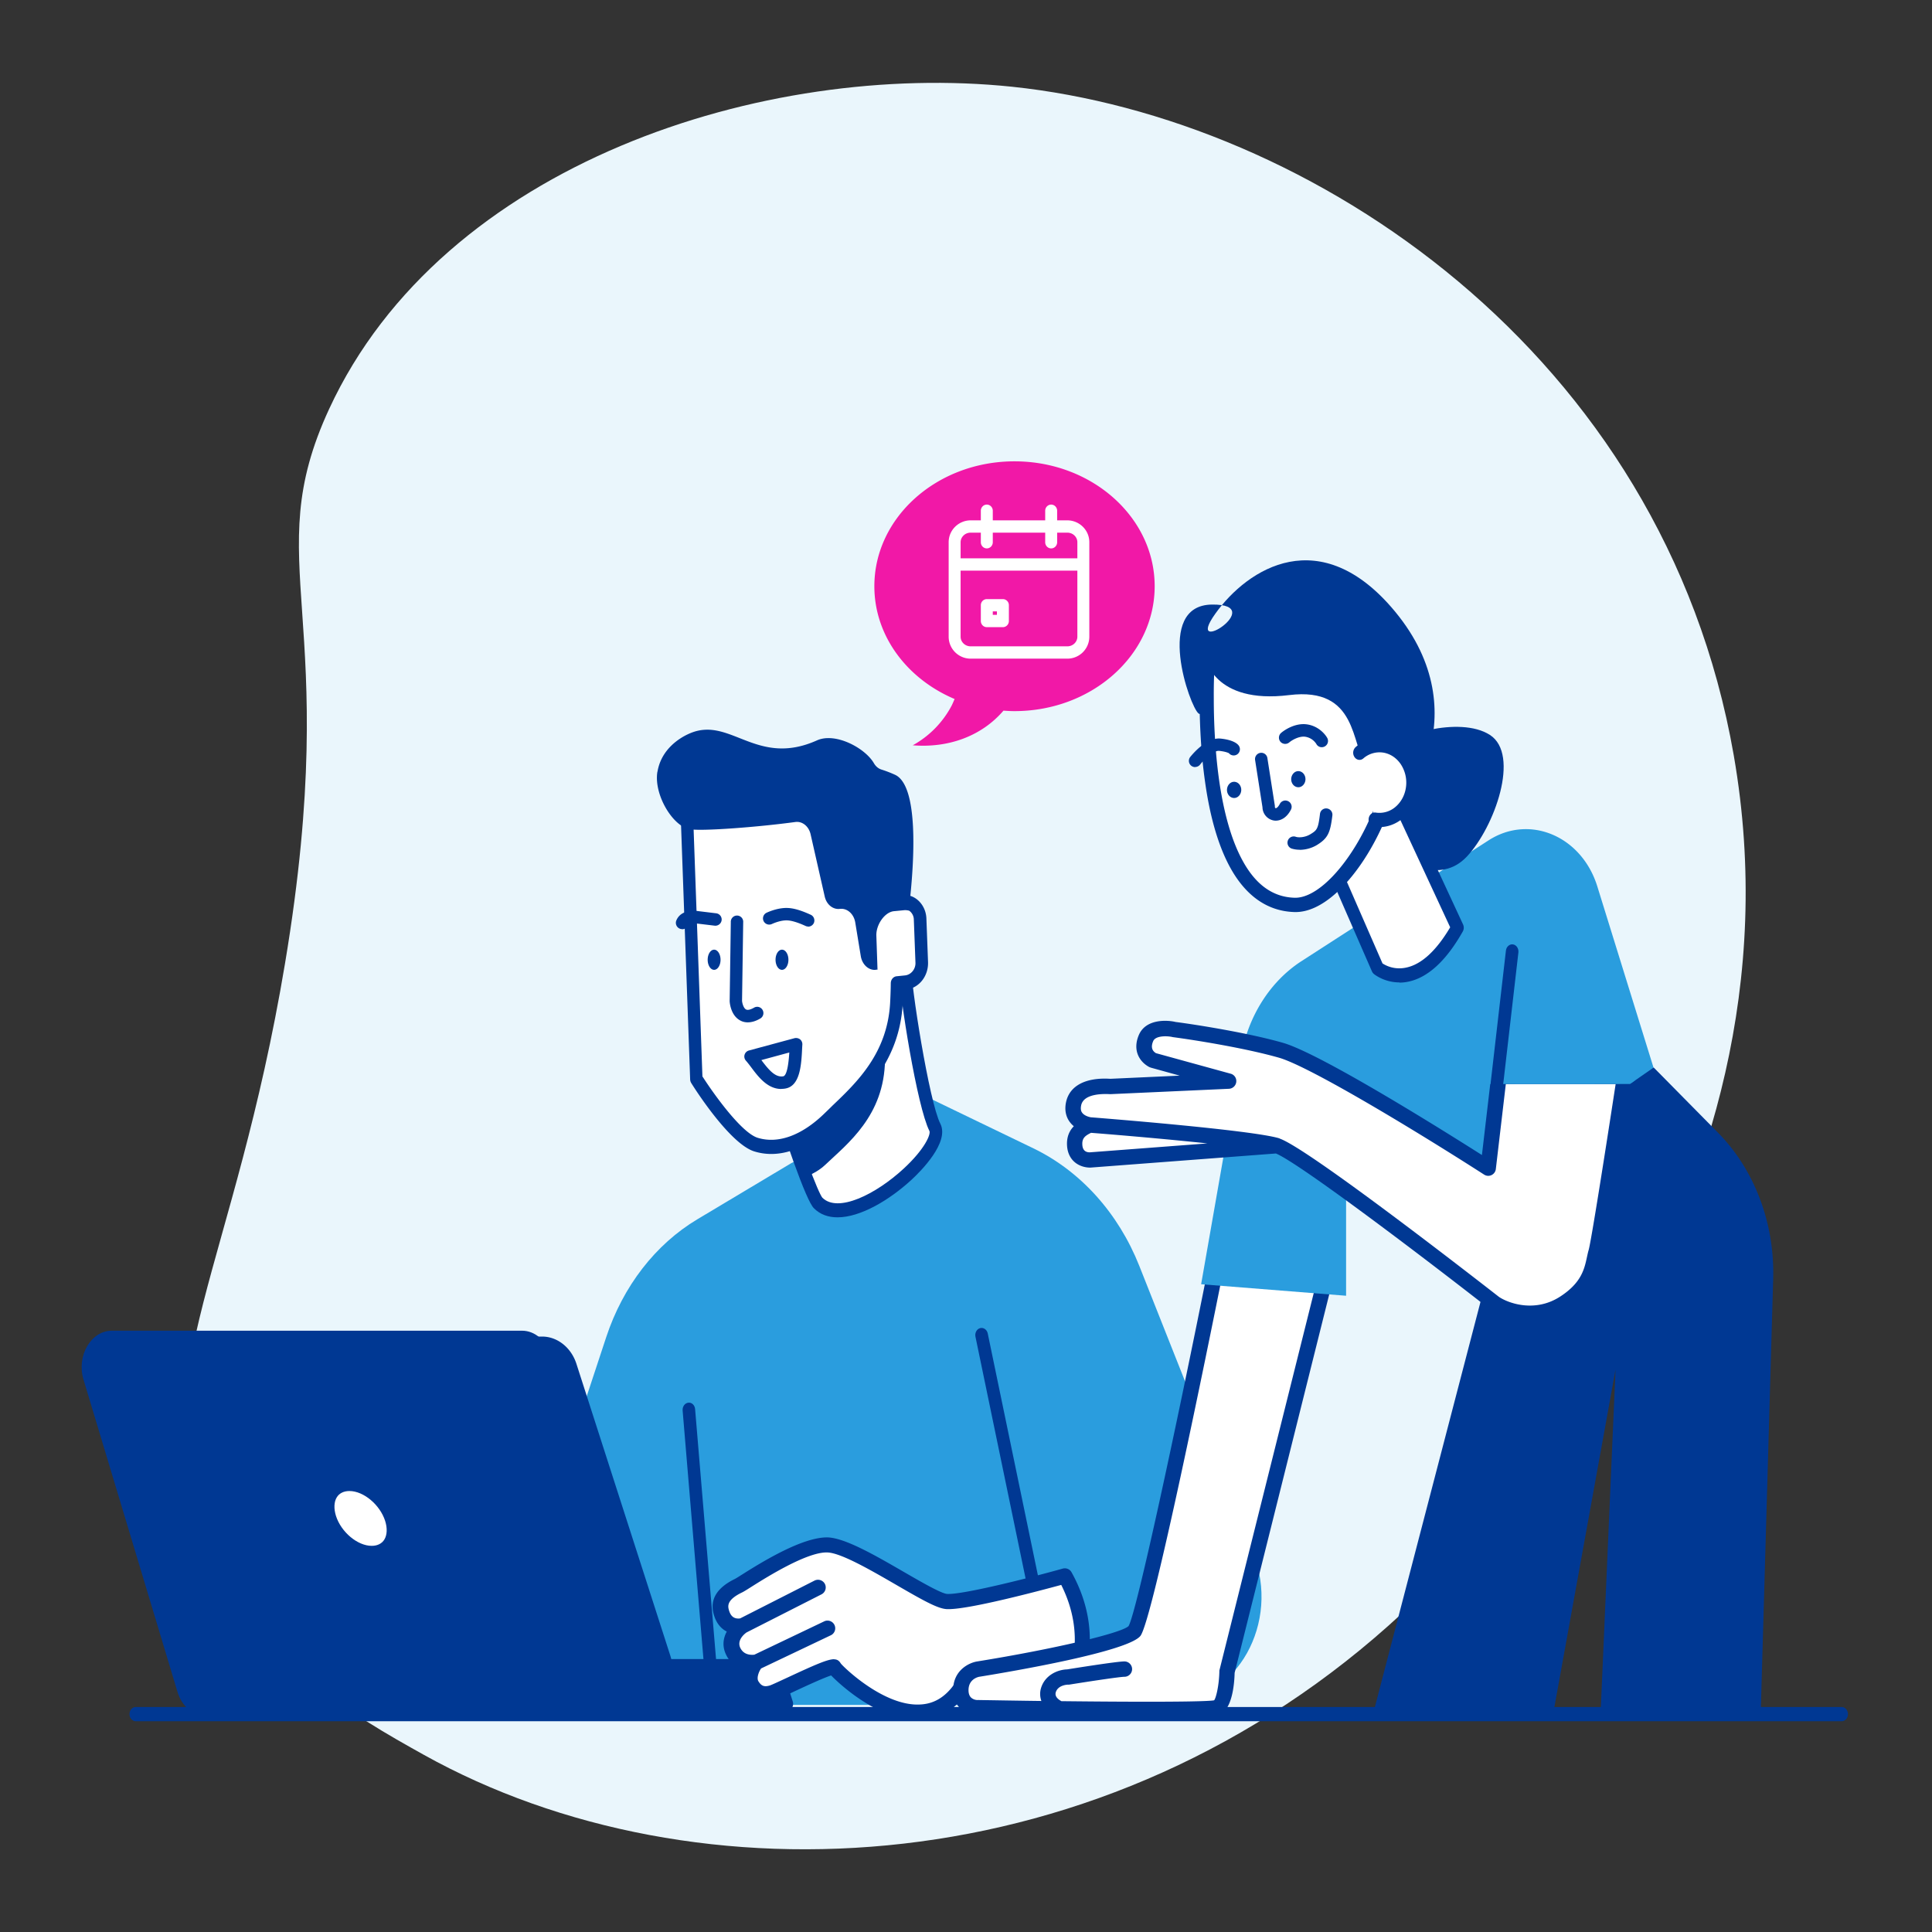 <svg width="161" height="161" fill="none" xmlns="http://www.w3.org/2000/svg"><rect width="100%" height="100%" fill="#333333" stroke="none"/><g clip-path="url(#clip0_3543_22186)"><path d="M16.823 127.532c3.832 10.536 12.792 15.52 18.512 18.712 22.568 12.56 56.848 11.088 81.528-11.824 5.776-5.36 34.24-33.448 27.616-71.48-5.856-33.616-35.328-53.12-60.144-55.712-20.56-2.144-47.416 6.336-56.904 26.848-5.968 12.896 1.2 16.992-3.68 46.216-4.224 25.296-11.624 34.352-6.936 47.24h.008z" fill="#EAF6FC"/><path fill-rule="evenodd" clip-rule="evenodd" d="M107.951 75.108h-.08c-1.496-.048-2.784-.736-3.816-2.032-3.704-4.672-3.264-15.912-3.168-17.744 1.4-.096 8.968-.416 11.672 3.472l2.968 6.384c-1.048 4.56-4.608 9.92-7.576 9.92z" fill="#fff"/><path fill-rule="evenodd" clip-rule="evenodd" d="M65.934 96.932l-7.816 4.672c-3.496 2.088-6.2 5.584-7.6 9.824l-10.112 30.648h54.216L76.054 91.748l-10.12 5.184z" fill="#2A9DDE"/><path fill-rule="evenodd" clip-rule="evenodd" d="M73.66 89.684L86.126 95.7c3.92 1.896 7.072 5.392 8.816 9.792l9.496 23.96c2.28 5.752-1.376 12.288-6.864 12.288H68.269l-.296-11.72 19.168-4.824" fill="#2A9DDE"/><path fill-rule="evenodd" clip-rule="evenodd" d="M153.477 143.436H11.317c-.288 0-.528-.264-.528-.592 0-.328.232-.592.528-.592h142.16c.288 0 .52.264.52.592 0 .328-.232.592-.52.592z" fill="#003893"/><path fill-rule="evenodd" clip-rule="evenodd" d="M63.815 88.028c2.408 7.936 3.944 11.816 4.344 12.208 2.712 2.736 10.752-4.328 9.744-6.296-1.016-1.976-2.552-11.92-2.496-13.48.064-1.56-13.016 2.856-11.592 7.568z" fill="#fff"/><path fill-rule="evenodd" clip-rule="evenodd" d="M64.319 87.836c2.488 8.192 3.904 11.6 4.208 11.968 1.288 1.296 4.456-.272 6.776-2.416 1.784-1.648 2.288-2.888 2.144-3.152-1.016-1.992-2.48-11.144-2.56-13.504-1.248-.128-7 1.688-9.584 4.44-.896.96-1.232 1.856-.984 2.664zm5.472 13.608c-.768 0-1.448-.232-1.976-.768-.616-.616-2.376-5.512-4.488-12.456-.28-.928-.264-2.384 1.416-4.08 2.912-2.936 9.424-5.168 10.752-4.448.288.16.456.456.44.792-.056 1.472 1.496 11.344 2.424 13.152.792 1.552-1.632 3.968-2.392 4.672-1.88 1.728-4.28 3.136-6.168 3.136h-.008z" fill="#003893"/><path fill-rule="evenodd" clip-rule="evenodd" d="M67.615 83.236c2.224-.944 4.48-1.56 5.76-1.648.232 2.536.392 5.048.376 6.728-.056 4.672-3.128 6.992-5.016 8.784-.408.384-.96.704-1.568.968-.6-1.304-1.664-4.12-3.608-9.664-.728-2.072 1.464-3.92 4.064-5.168h-.008z" fill="#003893"/><path fill-rule="evenodd" clip-rule="evenodd" d="M76.679 76.596c-.032-.848-.688-1.488-1.464-1.408l-.616.056c-.192-4.272-.496-8.224-.496-8.224s-1.656-3.712-8.12-.776c-6.456 2.936-8.776.44-8.776.44l.832 23.24s3.048 4.856 4.96 5.456c1.888.592 4.048-.168 6.088-2.168 2.04-2.008 5.344-4.648 5.632-9.576.032-.496.048-1.064.056-1.688l.704-.072c.776-.08 1.384-.824 1.352-1.672l-.136-3.608h-.016z" fill="#fff"/><path fill-rule="evenodd" clip-rule="evenodd" d="M58.552 89.724c.896 1.4 3.216 4.656 4.576 5.088 1.712.536 3.704-.192 5.6-2.048.208-.2.424-.408.648-.632 2.032-1.936 4.56-4.352 4.8-8.536.024-.456.048-1.016.056-1.656 0-.304.208-.552.48-.584l.704-.072c.504-.048.896-.528.872-1.064l-.136-3.6a.926.926 0 0 0-.264-.624.77.77 0 0 0-.632-.224l-.616.056a.493.493 0 0 1-.392-.144.637.637 0 0 1-.176-.416 308.608 308.608 0 0 0-.488-8.064c-.288-.496-2.008-2.872-7.416-.408-4.528 2.056-7.152 1.528-8.416.936l.784 21.992h.016zm5.72 6.44c-.488 0-.96-.072-1.424-.216-2.024-.64-4.92-5.168-5.24-5.688a.626.626 0 0 1-.096-.32L56.68 66.7c-.008-.24.112-.464.304-.56a.48.48 0 0 1 .576.112c.016.016 2.232 2.16 8.224-.56 6.832-3.104 8.712.888 8.784 1.056a.662.662 0 0 1 .056.216c0 .04.272 3.632.472 7.632h.08c.52-.064 1.024.12 1.408.504.376.376.6.896.616 1.464l.136 3.608c.04 1.184-.768 2.184-1.832 2.288l-.232.024c-.008.44-.024.832-.048 1.184-.272 4.688-3.104 7.392-5.168 9.368-.224.216-.44.416-.64.616-1.688 1.656-3.464 2.512-5.144 2.512z" fill="#003893"/><path fill-rule="evenodd" clip-rule="evenodd" d="M54.79 64.316c.304-1.856 1.816-2.832 2.712-3.208 3.36-1.432 5.528 2.848 10.576.592 1.544-.696 4.016.64 4.744 1.896.152.264.376.456.64.536.328.104.696.24 1.104.424 1.96.856 1.696 6.88 1.16 11.328a1.116 1.116 0 0 0-.4-.032l-.824.08c-.784.072-1.512 1.144-1.472 2.056l.096 2.816h-.12l-.024.016c-.592.056-1.128-.432-1.248-1.128l-.464-2.824c-.12-.712-.672-1.2-1.28-1.128-.576.072-1.112-.36-1.264-1.032l-1.176-5.184c-.152-.672-.696-1.104-1.272-1.024-3.104.424-7.824.784-8.808.6-1.408-.248-3-2.88-2.688-4.784h.008zm9.839 15.664c0 .464.24.84.536.84.296 0 .536-.376.536-.84 0-.464-.24-.84-.536-.84-.296 0-.536.376-.536.84zm-5.656 0c0 .464.24.84.536.84.296 0 .536-.376.536-.84 0-.464-.24-.84-.536-.84-.296 0-.536.376-.536.84zm-5.965 62.016H18.824c-1.056 0-2-.744-2.36-1.872L8.632 115.78c-.6-1.856.616-3.808 2.36-3.808h34.184c1.056 0 2 .744 2.36 1.872l7.832 24.344c.6 1.856-.616 3.808-2.36 3.808z" fill="#003893"/><path fill-rule="evenodd" clip-rule="evenodd" d="M10.982 112.564c-.656 0-1.248.352-1.632.96a2.47 2.47 0 0 0-.24 2.056l7.832 24.344c.288.888 1.032 1.48 1.864 1.48H52.99c.656 0 1.248-.352 1.624-.96a2.47 2.47 0 0 0 .24-2.056l-7.832-24.344c-.288-.888-1.032-1.48-1.864-1.48H10.982zm42.024 30.024H18.822c-1.272 0-2.416-.912-2.856-2.256l-7.832-24.344c-.336-1.056-.2-2.224.368-3.144.568-.92 1.496-1.464 2.488-1.464h34.184c1.272 0 2.416.912 2.856 2.256l7.832 24.344c.336 1.056.2 2.232-.368 3.144-.568.92-1.496 1.464-2.488 1.464z" fill="#003893"/><path fill-rule="evenodd" clip-rule="evenodd" d="M65.574 141.996l-.408-1.28c-.36-1.12-1.304-1.872-2.36-1.872H21.39c-1.536 0-2.656 1.52-2.496 3.152h46.68z" fill="#003893"/><path fill-rule="evenodd" clip-rule="evenodd" d="M19.414 141.404h45.408l-.152-.48c-.288-.888-1.032-1.48-1.872-1.48H21.39c-.576 0-1.096.264-1.48.744-.272.344-.44.768-.496 1.216zm46.152 1.184H18.894c-.264 0-.488-.224-.52-.528a3.726 3.726 0 0 1 .76-2.664c.584-.736 1.384-1.144 2.256-1.144h41.408c1.272 0 2.416.904 2.856 2.256l.408 1.28a.68.68 0 0 1-.064.544.504.504 0 0 1-.432.256z" fill="#003893"/><path fill-rule="evenodd" clip-rule="evenodd" d="M51.336 142.996H17.152c-1.056 0-2-.8-2.36-2L6.96 114.972c-.6-1.984.616-4.08 2.36-4.08h34.184c1.056 0 2 .8 2.36 2l7.832 26.032c.6 1.984-.616 4.08-2.36 4.08v-.008z" fill="#003893"/><path fill-rule="evenodd" clip-rule="evenodd" d="M32.584 126.532c.512 1.584-.216 2.872-1.616 2.872-1.4 0-2.952-1.288-3.464-2.872-.512-1.584.216-2.872 1.616-2.872 1.4 0 2.952 1.288 3.464 2.872z" fill="#fff"/><path fill-rule="evenodd" clip-rule="evenodd" d="M29.119 124.252c-.472 0-.848.184-1.056.528-.232.376-.256.944-.064 1.552.432 1.344 1.792 2.488 2.976 2.488.472 0 .848-.184 1.056-.528.232-.384.256-.944.064-1.552-.432-1.344-1.792-2.488-2.976-2.488zm1.848 5.752c-1.632 0-3.368-1.432-3.96-3.264-.312-.976-.248-1.936.192-2.64.416-.664 1.096-1.032 1.92-1.032 1.632 0 3.368 1.432 3.96 3.264.312.976.248 1.936-.192 2.64-.416.664-1.096 1.032-1.92 1.032zm55.072 2.288c-.24 0-.456-.184-.512-.456l-4.24-20.448c-.064-.32.112-.64.392-.712.28-.072.56.12.632.44l4.24 20.448c.064.32-.112.64-.392.712-.04.008-.08.016-.12.016zm-26.882 6.696c-.264 0-.496-.232-.52-.536l-1.752-20.912c-.024-.328.184-.616.472-.648.288-.04.544.208.568.536l1.752 20.912c.024.328-.184.616-.472.648h-.048z" fill="#003893"/><path fill-rule="evenodd" clip-rule="evenodd" d="M69.566 136.052c-.416 0-7.312 2.352-6.704 3.872l6.704-3.872z" fill="#fff"/><path d="M78.912 133.46c1.464.08 7.168-1.384 9.84-2.128 2.712 4.872 1 9.088-.192 10.592l-8.488-1.224c-3.664 5.24-10.368-1.424-10.552-1.736-.184-.304-4.696 1.984-5.224 2.128-.52.144-1.176.16-1.664-.648-.392-.648.064-1.608.392-1.92-.584.096-1.512 0-1.944-.936-.488-1.048.424-1.864.784-2.096-.592.12-1.472 0-1.776-1.216-.296-1.192.824-1.824 1.432-2.12.608-.296 5.128-3.496 7.448-3.408 2.32.08 8.48 4.64 9.944 4.72v-.008z" fill="#fff"/><path d="M76.486 143.332h-.225c-3.08-.12-6.063-2.752-7-3.712-.632.2-2.24.944-3.143 1.368-.96.448-1.432.664-1.648.72-1.288.36-2.008-.312-2.384-.936-.32-.536-.288-1.144-.12-1.664a2.236 2.236 0 0 1-1.473-1.248c-.336-.72-.208-1.376.072-1.896-.487-.248-.911-.72-1.111-1.528-.288-1.168.303-2.128 1.767-2.848.105-.048.337-.2.657-.4 1.623-1.024 5-3.112 7.096-3.072 1.463.056 3.944 1.488 6.335 2.872 1.4.808 3.136 1.816 3.624 1.84 1.248.064 6.456-1.224 9.632-2.112a.64.64 0 0 1 .728.304c2.848 5.112 1.08 9.624-.248 11.296a.647.647 0 0 1-.591.232l-8.112-1.176c-1.025 1.296-2.32 1.952-3.873 1.952l.017.008zm-6.993-5.056c.288 0 .44.128.577.352.304.376 3.584 3.528 6.536 3.416 1.192-.032 2.151-.6 2.944-1.728a.637.637 0 0 1 .615-.264l8.112 1.176c1.064-1.576 2.2-5.088.16-9.152-1.808.488-7.888 2.112-9.552 2.016-.76-.04-2.023-.76-4.192-2.016-2.047-1.184-4.591-2.664-5.736-2.704-1.68-.072-5.087 2.072-6.367 2.88-.377.24-.649.408-.777.464-1.128.552-1.184 1.016-1.088 1.392.096.376.297.848.953.76l6.2-3.152a.647.647 0 0 1 .864.28.647.647 0 0 1-.28.864l-6.248 3.176c-.128.088-.825.616-.529 1.272.28.6.864.616 1.176.584l5.849-2.792a.643.643 0 0 1 .552 1.16l-5.833 2.776c-.175.224-.4.784-.232 1.064.272.448.544.472.944.36.144-.04.84-.368 1.448-.648 2.337-1.088 3.377-1.544 3.92-1.544l-.016.008zm-.527 1z" fill="#003893"/><path d="M102.254 139.308l8.104-32.432-8.992-1.392c-1.944 9.736-6.032 29.448-6.832 30.432-.8.976-8.992 2.52-12.992 3.168-.488.072-1.472.528-1.472 1.752s.984 1.488 1.472 1.472c1.856.032 4.272.072 6.776.096 6.032.072 12.576.088 13.048-.096.664-.264.872-2.112.888-3z" fill="#fff"/><path d="M95.742 143.092c-1.824 0-4.232-.016-7.424-.048h-.032c-2.496-.032-4.912-.064-6.76-.096-.168.008-.912-.008-1.496-.568-.272-.264-.6-.744-.6-1.544 0-1.64 1.32-2.28 2.016-2.384 6.344-1.024 12-2.352 12.6-2.944.648-1.072 3.936-16.336 6.688-30.136a.637.637 0 0 1 .728-.504l8.992 1.384a.614.614 0 0 1 .432.28.644.644 0 0 1 .088.512l-8.088 32.36c-.024.968-.208 3.072-1.288 3.504-.168.072-.488.192-5.856.192v-.008zm-7.288-1.328c10.976.12 12.512-.024 12.72-.072.152-.144.416-1.224.44-2.4 0-.048 0-.096.016-.144l7.936-31.744-7.696-1.184c-1.208 6.032-5.832 28.872-6.84 30.112-1.072 1.304-10.52 2.928-13.384 3.392-.048 0-.936.152-.936 1.12 0 .28.072.48.208.616a.81.81 0 0 0 .6.208c1.496.024 3.328.056 5.264.08a1.703 1.703 0 0 1-.024-1.096c.32-1.032 1.336-1.512 2.168-1.536.6-.096 4.144-.664 4.776-.664.352 0 .64.288.64.64 0 .352-.288.64-.64.64-.352 0-2.624.336-4.616.656h-.104s-.808.016-1 .632c-.12.392.288.648.472.744z" fill="#003893"/><path fill-rule="evenodd" clip-rule="evenodd" d="M137.814 89.035l-4.704-15.167c-1.304-4.2-5.656-6.04-9.072-3.832L108.39 80.138c-2.576 1.697-4.384 4.569-4.968 7.88l-3.328 19.001 12.08.96V96.588c1.088 1.4 2.672 2.28 4.448 2.28a5.31 5.31 0 0 0 2.344-.544l2.952 1.744 15.896-11.025v-.008z" fill="#2A9DDE"/><path fill-rule="evenodd" clip-rule="evenodd" d="M116.624 99.38c-3.56 0-6.456-3.28-6.456-7.304 0-.328.232-.592.528-.592.296 0 .528.264.528.592 0 3.368 2.424 6.12 5.408 6.12a4.8 4.8 0 0 0 2.416-.648c.256-.144.576-.024.704.264.128.296.024.648-.232.8a5.783 5.783 0 0 1-2.888.768h-.008z" fill="#fff"/><path fill-rule="evenodd" clip-rule="evenodd" d="M137.813 88.964l5.352 5.424c3.048 3.088 4.736 7.552 4.6 12.184l-1.056 36.784h-13.352l1.272-29.232-5.296 29.232h-15.048l10.808-41.456-3.176-1.92 15.896-11.024v.008zm-30.215-24.072c-.016.376.232.688.56.712.328.024.608-.264.632-.632.016-.376-.232-.688-.56-.712-.328-.024-.608.264-.632.64v-.008zm-5.351.896c-.016.376.232.688.56.712.328.024.608-.264.632-.64.016-.376-.232-.688-.56-.712-.328-.024-.608.264-.632.64zm-1.81-10.992s.664 3.912 6.992 3.128c5.76-.712 5.144 4.144 6.448 5.984 1.368 1.928.24 3.864 1.656 3.952 1.416.088 7.84-8.28.728-16.888-6.208-7.504-12.28-3.616-14.984.168-2.704 3.784 4.52-.824-.288-.76-4.816.064-1.84 8.536-1.104 9.08.736.544.56-4.664.56-4.664h-.008z" fill="#003893"/><path fill-rule="evenodd" clip-rule="evenodd" d="M116.879 71.532s3.056 2.296 5.36-.152c2.304-2.448 4.464-8.496 1.92-10.136-2.544-1.64-7.984.112-8.248 1.088-.264.968-1.592 5.712.968 9.208v-.008z" fill="#003893"/><path d="M124.007 97.34l.896-7.64h10.464s-2.064 13.584-2.376 14.64c-.304 1.064-.272 2.696-2.632 4.24-2.36 1.544-4.88.64-5.84 0 0 0-15.88-12.4-18.112-13.104l-15.6 1.184c-.576 0-1.184-.336-1.248-1.184-.096-1.184.8-1.512 1.248-1.736-.448-.064-1.656-.448-1.352-1.8.304-1.344 2.008-1.48 3.016-1.416l9.888-.448-6.296-1.736c-.536-.28-.992-.904-.576-1.864.416-.96 1.88-.816 2.312-.704 1.776.232 6.048.912 8.928 1.736 2.88.824 12.712 6.896 17.272 9.824l.008.008z" fill="#fff"/><path d="M127.517 110.068c-1.448 0-2.696-.512-3.352-.96-6.256-4.888-15.992-12.232-17.84-12.984L90.861 97.3c-.912 0-1.832-.552-1.936-1.768-.064-.792.208-1.32.56-1.68a2.053 2.053 0 0 1-.376-.408c-.216-.312-.44-.856-.264-1.632.304-1.344 1.64-2.04 3.68-1.912l5.784-.264-2.4-.664-.128-.048c-.768-.4-1.448-1.344-.872-2.688.592-1.36 2.4-1.232 3.056-1.072 1.784.232 6.064.912 8.944 1.736 3.152.904 13.488 7.384 16.584 9.352l.776-6.624a.646.646 0 0 1 .632-.568h10.464a.64.64 0 0 1 .632.736c-.216 1.392-2.08 13.656-2.392 14.72-.048.16-.08.336-.128.52-.232 1.056-.576 2.64-2.776 4.08a5.74 5.74 0 0 1-3.192.952h.008zm-20.896-15.192c2.336.768 16.664 11.928 18.296 13.2.84.56 3.04 1.312 5.104-.032 1.76-1.144 2.008-2.28 2.224-3.28.048-.216.088-.416.144-.6.208-.712 1.416-8.392 2.248-13.824h-9.152l-.832 7.08a.64.64 0 0 1-.36.504.627.627 0 0 1-.616-.04c-5.464-3.512-14.536-9.016-17.104-9.744-2.808-.8-7.008-1.472-8.832-1.712-.448-.112-1.432-.144-1.64.328-.2.464-.12.8.232 1.008l6.224 1.712c.304.08.504.376.464.688a.643.643 0 0 1-.608.568l-9.888.448c-.568-.032-2.2-.064-2.424.912-.088.4.032.568.072.624.168.248.544.36.728.392.816.064 13.416 1.056 15.704 1.752.008 0 .024 0 .032.008l-.016.008zm-15.688-.48c-.488.24-.784.44-.736 1.032.032.4.24.6.616.6l9.8-.744c-3.24-.344-7.112-.68-9.672-.88l-.008-.008z" fill="#003893"/><path d="M136.15 86.116l.088 3.92-.4.296s-7.384.024-11.904 0l.784-5.128 11.432.912z" fill="#2A9DDE"/><path fill-rule="evenodd" clip-rule="evenodd" d="M117.231 80.916a2.924 2.924 0 0 1-2.232-.432l-3.104-7.112c1.736-1.92 3.248-4.752 3.984-7.424l5.264 11.336c-1.224 2.12-2.544 3.336-3.92 3.632h.008z" fill="#fff"/><path fill-rule="evenodd" clip-rule="evenodd" d="M116.616 81.868c-1.264 0-2.088-.672-2.128-.704a.635.635 0 0 1-.16-.216l-3.168-7.256c-.128-.296-.024-.648.24-.792.256-.144.576-.024.704.272l3.104 7.112c.256.168.984.568 1.992.344 1.264-.272 2.488-1.4 3.648-3.352l-8.512-18.336c-.136-.288-.032-.648.224-.8.256-.152.576-.04.704.248l8.656 18.648a.644.644 0 0 1-.024.592c-1.376 2.432-2.896 3.832-4.528 4.176-.264.056-.512.08-.744.08l-.008-.016z" fill="#003893"/><path fill-rule="evenodd" clip-rule="evenodd" d="M101.237 55.1a.6.6 0 0 0-.552-.64l.552.64zm0 0v.056l-.016.16c-.008.144-.016.36-.032.624-.024.544-.048 1.32-.04 2.256 0 1.872.096 4.36.448 6.848.36 2.496.976 4.944 2.008 6.776 1.016 1.816 2.392 2.936 4.272 2.992.728.024 1.592-.36 2.512-1.152.904-.776 1.8-1.896 2.584-3.184 1.576-2.592 2.624-5.728 2.512-7.952a.605.605 0 0 1 .568-.632.605.605 0 0 1 .632.568c.128 2.56-1.04 5.936-2.68 8.64-.824 1.36-1.8 2.584-2.824 3.464-1.016.872-2.16 1.48-3.328 1.44-2.44-.08-4.136-1.576-5.28-3.608-1.136-2.016-1.784-4.64-2.144-7.192-.368-2.56-.464-5.112-.464-7.016 0-.952.024-1.744.048-2.304.008-.28.024-.496.032-.648 0-.072 0-.136.008-.176v-.056l.6.04-.6-.04a.611.611 0 0 1 .64-.56" fill="#003893"/><path fill-rule="evenodd" clip-rule="evenodd" d="M114.565 68.308c1.504.24 2.896-.952 3.104-2.656.208-1.704-.84-3.28-2.344-3.52-.752-.12-1.48.12-2.04.6" fill="#fff"/><path fill-rule="evenodd" clip-rule="evenodd" d="M114.96 68.932c-.152 0-.304-.016-.456-.04-.288-.048-.488-.344-.448-.672.04-.328.304-.552.592-.504a2.053 2.053 0 0 0 1.656-.488c.472-.408.784-1 .864-1.664a2.785 2.785 0 0 0-.432-1.872c-.36-.536-.88-.88-1.472-.976a2.053 2.053 0 0 0-1.656.488c-.232.2-.56.144-.736-.12a.645.645 0 0 1 .104-.832c.696-.6 1.56-.848 2.432-.712.864.136 1.632.648 2.16 1.44.528.792.752 1.768.632 2.744-.12.984-.568 1.848-1.272 2.448-.576.488-1.264.752-1.968.752v.008z" fill="#003893"/><path fill-rule="evenodd" clip-rule="evenodd" d="M84.543 38.444c-6.448 0-11.68 4.664-11.68 10.408 0 4.152 2.736 7.728 6.688 9.4-.08.176-.152.36-.24.536a8.074 8.074 0 0 1-3.248 3.32c2.984.24 5.744-.768 7.56-2.888.304.024.608.04.92.04 6.448 0 11.68-4.664 11.68-10.408s-5.232-10.408-11.68-10.408z" fill="#F118A7"/><path fill-rule="evenodd" clip-rule="evenodd" d="M87.597 42.05c.275 0 .498.23.498.512v.8h.842c.992 0 1.84.794 1.84 1.825v7.875a1.832 1.832 0 0 1-1.84 1.826h-8.044a1.832 1.832 0 0 1-1.838-1.826V45.188c0-1.032.847-1.826 1.838-1.826h.843v-.8c0-.283.223-.512.498-.512s.498.23.498.512v.8H87.1v-.8c0-.283.223-.512.498-.512zm2.183 3.137v1.338h-9.73v-1.338c0-.418.354-.8.843-.8h.843v.8c0 .283.223.513.498.513s.498-.23.498-.513v-.8H87.1v.8c0 .283.223.513.498.513s.498-.23.498-.513v-.8h.842c.49 0 .843.382.843.8zm0 2.364h-9.73v5.511c0 .419.354.8.843.8h8.044c.49 0 .843-.382.843-.8v-5.511zm-7.546 2.374a.505.505 0 0 0-.498.513v1.312c0 .283.223.513.498.513h1.34c.276 0 .499-.23.499-.513v-1.312a.506.506 0 0 0-.498-.513h-1.341zm.498 1.313v-.288h.345v.287h-.345z" fill="#fff"/><path d="M99.592 63.924a.52.52 0 0 1-.408-.84c.136-.168 1.328-1.648 2.52-1.536.736.072 1.288.28 1.512.568a.52.52 0 0 1-.088.728.52.52 0 0 1-.728-.088c.008.016-.2-.12-.8-.184-.4-.048-1.136.56-1.592 1.144a.531.531 0 0 1-.408.2l-.008.008zm10.558-1.656a.507.507 0 0 1-.456-.272 1.337 1.337 0 0 0-.92-.6c-.488-.072-1.08.256-1.336.472a.528.528 0 0 1-.736-.056.528.528 0 0 1 .056-.736c.376-.32 1.248-.84 2.152-.712.92.128 1.496.776 1.696 1.136a.522.522 0 0 1-.456.768zm-3.831 6.12a.899.899 0 0 1-.256-.032 1.14 1.14 0 0 1-.856-1.08l-.616-3.944a.522.522 0 0 1 .432-.592.512.512 0 0 1 .592.431l.624 3.985v.08c0 .063.04.111.064.111.048.017.2-.063.352-.36a.518.518 0 0 1 .704-.215.518.518 0 0 1 .216.704c-.352.68-.848.912-1.264.912h.008zm-49.479 9.04a.525.525 0 0 1-.48-.72c.16-.392.568-.848 1.608-.808l1.712.208a.52.52 0 0 1 .456.576.526.526 0 0 1-.576.456l-1.664-.2c-.296 0-.512.048-.56.168-.08.2-.28.328-.48.328l-.016-.008zm10.509-.216a.528.528 0 0 1-.216-.048c-.264-.12-.968-.432-1.496-.464-.544-.032-1.144.224-1.32.304a.522.522 0 0 1-.688-.256.522.522 0 0 1 .256-.688c.296-.136 1.056-.44 1.816-.392.64.04 1.328.32 1.856.56.264.12.376.424.264.688a.523.523 0 0 1-.472.304v-.008zm-5.032 7.984c-.256 0-.464-.064-.624-.152-.744-.392-.872-1.336-.888-1.608l.096-6.6a.517.517 0 1 1 1.032.016l-.096 6.552c.024.256.144.624.336.72.184.096.496-.056.664-.152a.516.516 0 0 1 .712.192.523.523 0 0 1-.192.712c-.408.24-.76.32-1.048.32h.008zm2.786 5.552c-1.144 0-1.912-1.016-2.488-1.784-.16-.216-.312-.408-.448-.568a.515.515 0 0 1-.12-.496.522.522 0 0 1 .368-.36l3.792-1.024c.16-.04.336 0 .464.096.128.104.2.264.192.432l-.016.264c-.064 1.344-.144 3.176-1.384 3.4-.12.024-.24.032-.36.032v.008zm-1.656-2.408c.632.84 1.168 1.464 1.824 1.352.248-.048.424-.712.504-1.984l-2.328.632zm44.856-17.528c-.256 0-.48-.04-.664-.096a.52.52 0 1 1 .344-.984c.224.08.76.064 1.208-.208.552-.336.656-.424.808-1.704a.513.513 0 0 1 .576-.448.523.523 0 0 1 .456.584c-.176 1.432-.36 1.896-1.304 2.472a2.85 2.85 0 0 1-1.432.392l.008-.008z" fill="#003893"/><path fill-rule="evenodd" clip-rule="evenodd" d="M124.75 90.9h-.072c-.288-.04-.488-.336-.456-.664l1.272-11.024c.04-.328.304-.552.584-.512.288.04.488.336.456.664l-1.272 11.024c-.032.296-.256.52-.52.52l.008-.008z" fill="#003893"/></g><defs><clipPath id="clip0_3543_22186"><path fill="#fff" transform="translate(.398 .5)" d="M0 0H160V160H0z"/></clipPath></defs></svg>